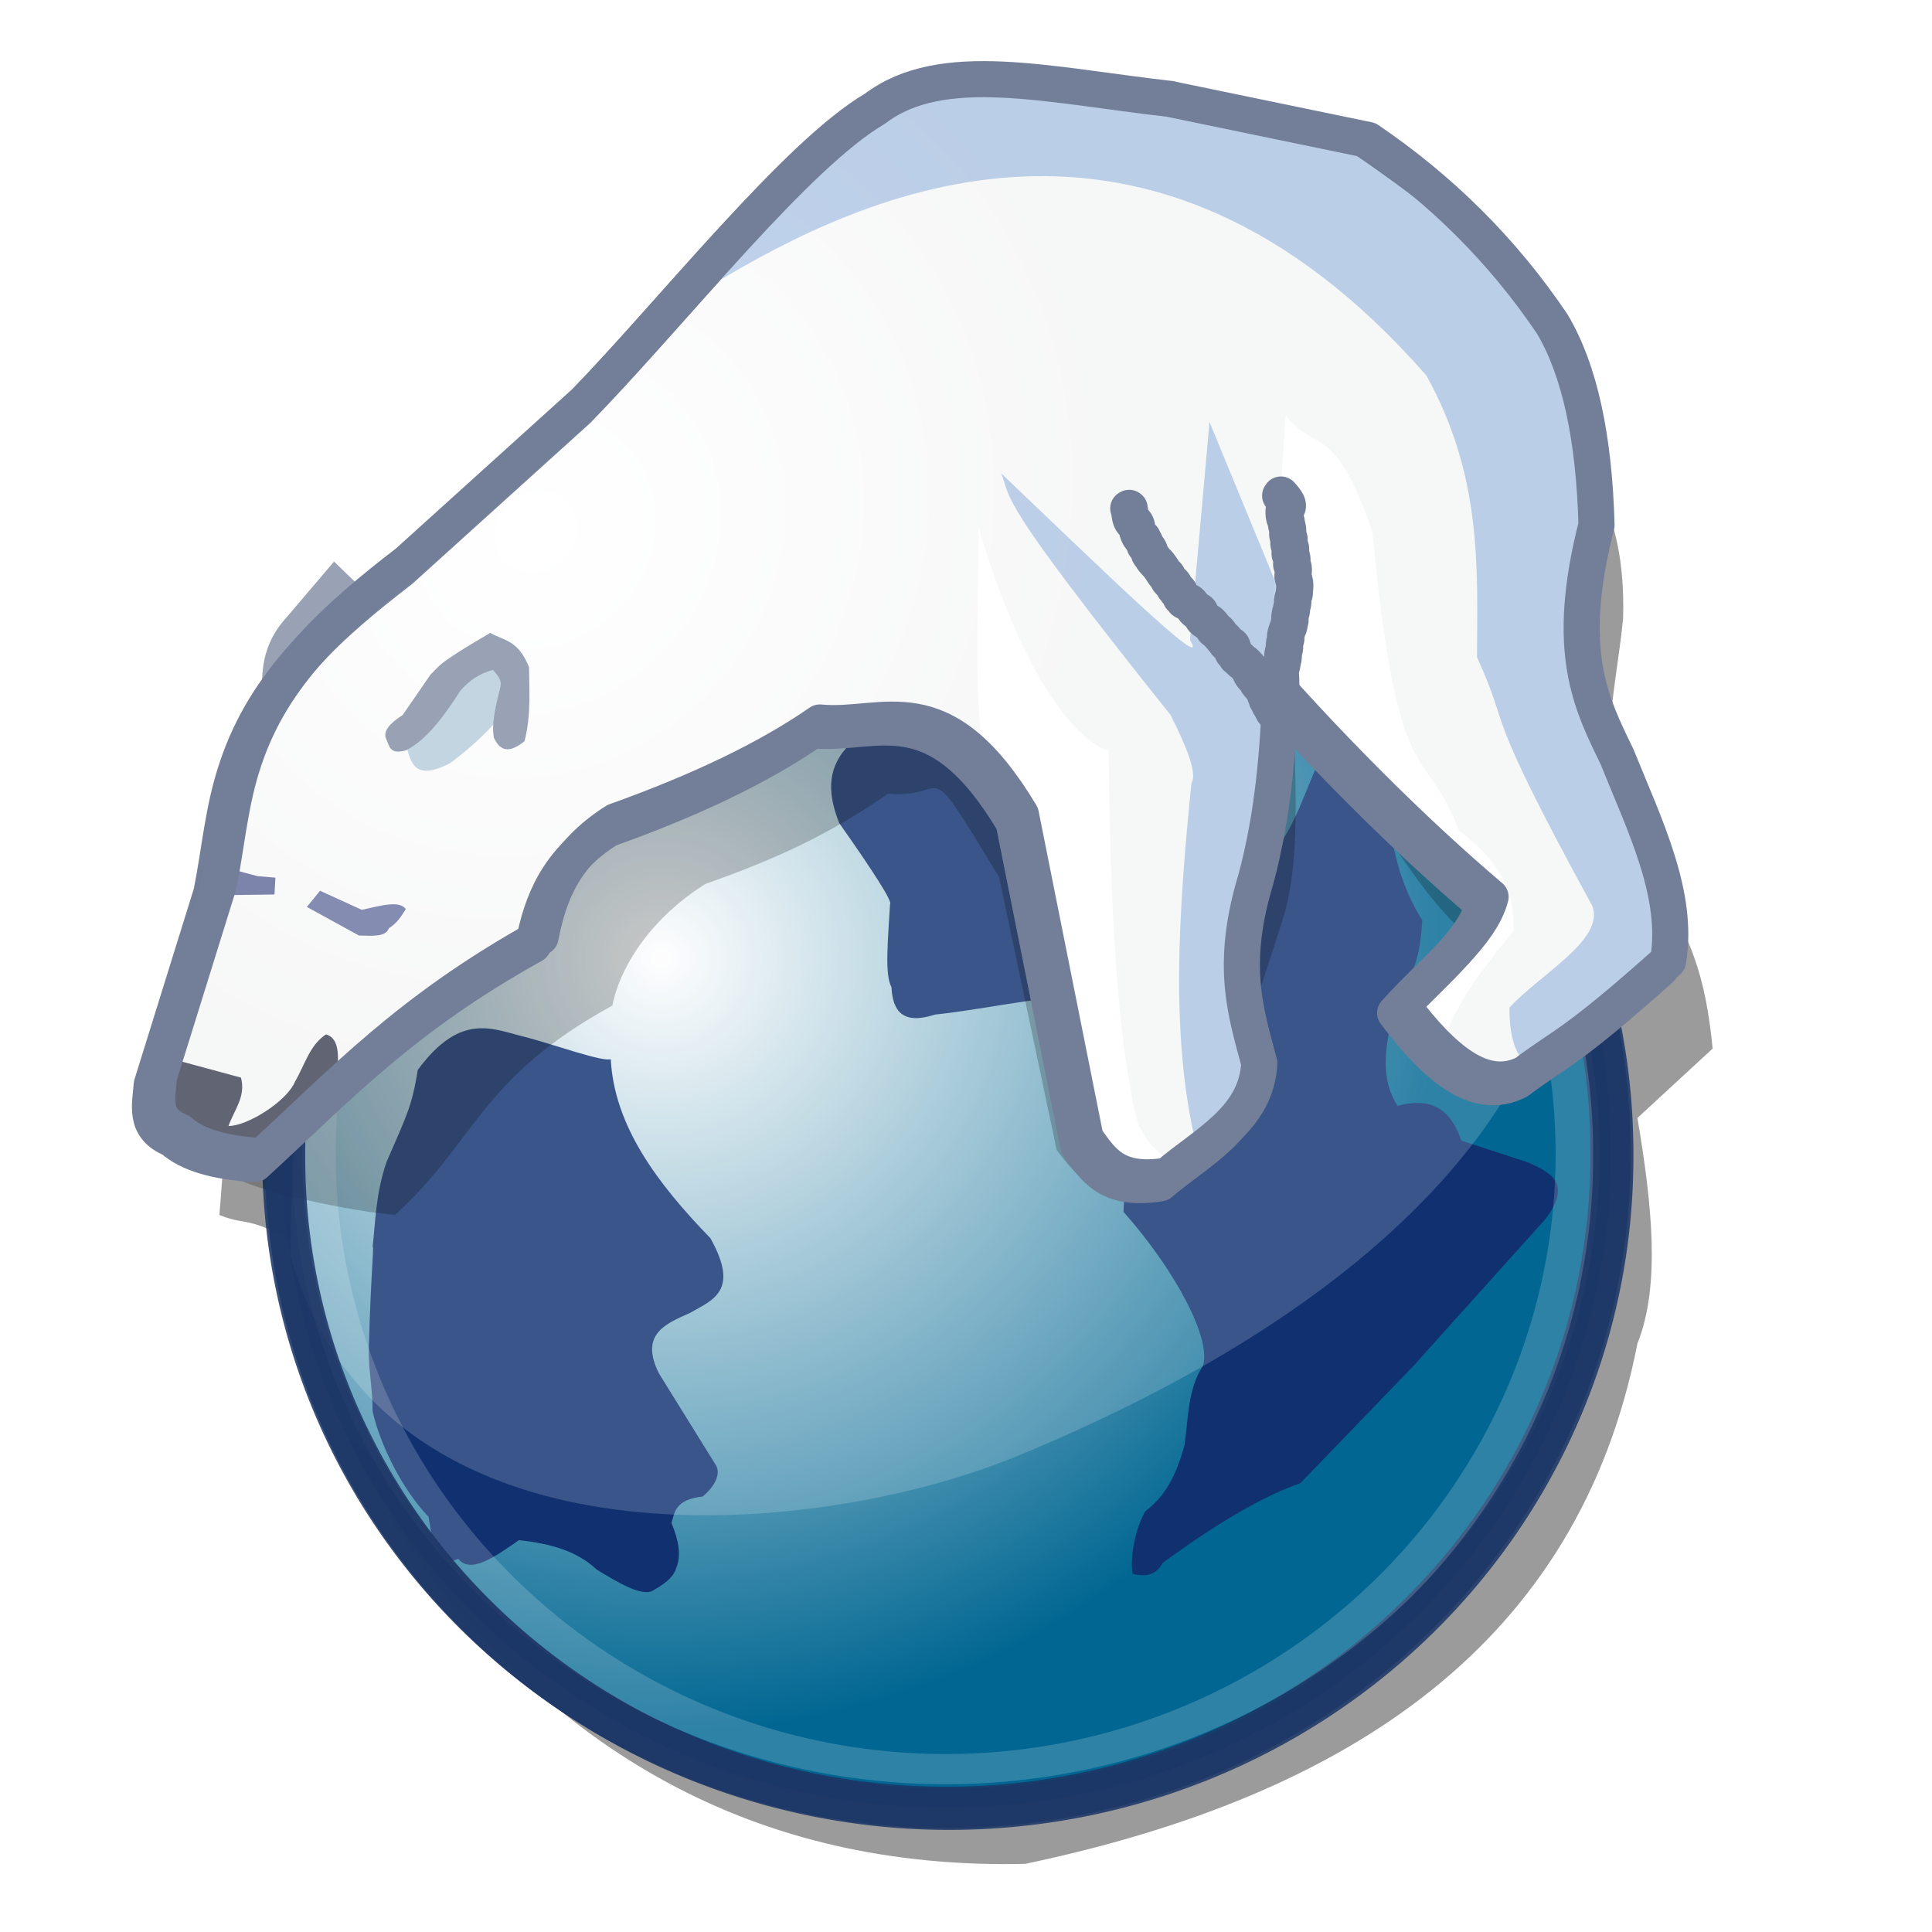 <svg xmlns="http://www.w3.org/2000/svg" xmlns:xlink="http://www.w3.org/1999/xlink" viewBox="0 -15 535 535"><defs><linearGradient id="b"><stop offset="0" stop-color="#fff"/><stop offset="1" stop-color="#00140f"/></linearGradient><linearGradient id="a"><stop offset="0" stop-color="#fefefe"/><stop offset="1" stop-color="#016792"/></linearGradient><radialGradient id="d" cx="347.918" cy="287.936" r="160.156" fx="347.918" fy="287.936" xlink:href="#a" gradientUnits="userSpaceOnUse" gradientTransform="matrix(.345 1.048 -1.085 .34 540.447 -172.144)"/><radialGradient id="e" cx="-304.585" cy="117.192" r="210.5" fx="-304.585" fy="117.192" xlink:href="#b" gradientUnits="userSpaceOnUse" gradientTransform="matrix(.48 .545 -.6 .528 364.948 236.353)"/><filter id="f" color-interpolation-filters="sRGB"><feGaussianBlur stdDeviation="6.837"/></filter><filter id="c" color-interpolation-filters="sRGB"><feGaussianBlur stdDeviation="11.164"/></filter></defs><path fill-opacity=".392" d="M60.756 321.48c1.625-18.533 1.183-34.063 12.89-67.25 5.685-24.12 9.02-48.49 37.68-70.135 43.055-33.7 83.47-75.068 123.948-116.25 12.894-15.636 25.567-31.45 69.41-22.097 20.946.66 45.166 6.076 71.394 14.41 28.116.668 43.287 23.913 58.503 47.077 12.68 16.333 15.34 32.665 14.88 48.998-2.02 21.058-8.35 40.445 1.99 66.29 17.42 17.615 21.03 35.228 22.81 52.842l-20.83 19.215c3.99 23.715 6.46 46.327 0 62.448-16.2 82.913-79.44 125.137-169.56 144.11-74.38 1.658-131.86-30.805-174.51-93.19-13.54-37.786-11.72-49.98-16.85-73.017-25.87-15.07-22.26-9.73-31.73-13.45z" filter="url(#c)"/><path fill="url(#d)" stroke="#1c3666" stroke-opacity=".871" stroke-width="9.421" d="M570.297 334.772a155.446 148.515 0 1 1-310.89 0 155.446 148.515 0 1 1 310.89 0z" transform="matrix(1.183 0 0 1.215 -228.69 -102.34)" stroke-linecap="round" stroke-linejoin="round"/><path fill="#103070" d="M126.9 416.65c3.363 4.25 10.082-.448 16.81-5.173 8.082.936 15.75 2.7 21.553 8.19 5.75 3.454 11.573 7.053 15.086 6.034 3.09-1.75 6.05-3.58 6.89-6.46 1.5-3.52.64-7.83-1.3-12.5.93-3.09 1.04-6.45 8.62-7.33 1.54-1.19 5.92-5.56 3.45-9.05l-15.52-25c-5.44-10.89 1.75-13.75 8.62-16.81 6.18-3.57 13.84-6.01 5.6-20.69-14.69-15.15-26.58-31-27.59-49.57-2.02.86-15.15-3.83-23.28-6.03-8.91-2.02-17.98-7.54-30.17 9.05-1.55 9.99-3.21 12.95-8.62 25.43-3 8.76-3.03 16.03-3.88 23.71.54-1.67-.51 7.44-1.05 28.44-.13 4.84 1.14 11.37 1.04 16.83 2.08 9.53 8.53 22.1 15.51 29.31l.86 5.18c2.02 2.86 2.19 8.8 7.33 6.47zm265.332-54.336l35.743-39.76c7.49-10.118 1.265-12.852-4.82-15.662l-18.473-6.024c-2.617-7.577-7.253-12.462-17.67-9.64-5.907-9.126-2.505-20.114 0-30.923 3.154-3.898 6.23-8.054 6.826-20.482-5.572-8.872-8.002-18.373-9.237-28.112l-.4-23.29c-8.78-2.53-14.98-1.36-17.67 4.82-5.08 9.78-7.58 21.27-15.26 29.32l-26.91-5.22c.42-39.54-3.08-70-21.68-65.46-2.61 8.74-40.02-4.67-51.7 2.64-14.16 15.43-13.71 26.14-16.57 37.53-5.76 6.45-4.89 13.57-2.01 20.89 9.65 13.7 14.87 21.86 14.06 22.49-.5 9.12-1.58 19.57.4 22.89.31 6.63 3.07 10.55 12.05 7.63 15.14-1.55 36.95-6.81 44.98-4.41 2.59 17 15.86 33.18 7.63 51.01l-.4 8.03c14.68 16.59 24.39 35.38 21.99 42.64-4.33 6.68-3.98 14.54-5.12 22.02-2.83 10.33-6.31 14.69-10.87 18.3-2.75 4.88-4.24 12.37-3.51 17.25 3.57.94 6.54.39 8.36-3.01 16.44-12.02 28.68-18.78 38.15-22.09l32.13-33.33z"/><path fill="#fff" fill-opacity=".176" d="M433.4 246.624c-9.472 52.844-59.403 103.627-152.02 141.696-55.827 22.947-175.282 34.42-200.92-55.42.06-101.87 39.08-180.31 167.646-204.903 88.4-1.3 149.177 39.758 185.294 118.627z"/><path fill="none" stroke="#fff" stroke-opacity=".176" stroke-width="6.965" d="M-133.962 226.623a100 141.98 0 1 1-200 0 100 141.98 0 1 1 200 0z" transform="matrix(1.75 0 0 1.2 671.296 32.575)"/><path fill-opacity=".216" d="M339.205 28.25l54.75 11.18c19.968 13.413 25.106 31.018 38.972 51.315 7.636 12.637 2.61 25.148 3.27 48.973-8.988 34.68 5.52 52.795 12.665 67.358 7.71 18.862 9.3 24.866 6.16 42.904-26.234 23.098-17.312 20.355-28.647 28.747-11.327 5.68-17.655-3.766-28.982-18.635 8.62-9.344 8.786-3.458 11.44-13.644-20.757-17.397-32.74-47.265-50.21-66.284-.693 16.3 2.062 39.5-2.82 57.454-7.294 23.705-13.856 37.9-10.18 51.61-.802 15.31-16.386 18-26.94 26.894-14.552 2.34-21.663-6.695-26.076-12.692l-15.935-75.515c-21.814-35.973-12.913-21.43-30.693-23.157-14.44 9.884-27.49 16.858-50.64 25.02-14.38 8.983-23.46 22.144-25.77 33.68-36.88 20.187-37.79 37.73-60.15 57.917-10.63-.584-40.39-6.782-44.91-10.808-7.93-3.182-6.09-9.253-5.67-14.908l16.52-52.41c2.34-11.42 3.14-22.84 7.08-34.25 8.03-23.92 26.11-39.45 45.31-54.04l49.08-43.8c25.2-25.58 58.47-67.53 80.42-80.28 18.56-13.92 48.12-6.38 81.94-2.65z"/><path fill="#99a2b5" d="M72.5 179.25c.034-7.718-.53-15.386 7.25-23.75l12.75-15 7.75 7.5-27.75 31.25z"/><path fill="none" stroke="#1c3666" stroke-opacity=".871" stroke-width="9.421" d="M570.297 334.772a155.446 148.515 0 1 1-310.89 0 155.446 148.515 0 1 1 310.89 0z" transform="matrix(1.183 0 0 1.215 -227.926 -101.838)" stroke-linecap="round" stroke-linejoin="round"/><path fill="#fff" stroke="#737f98" stroke-width="10" d="M322.164 14.563l54.717 11.32c19.96 13.58 37.09 30.393 50.95 50.944 7.63 12.795 11.61 31.537 12.27 55.66-8.98 35.115-1.48 49.405 5.66 64.15 7.71 19.1 17.29 38.34 14.15 56.605-26.21 23.387-28.29 22.635-39.62 31.132-11.32 5.75-22.64-3.813-33.96-18.868 8.62-9.46 21.78-19.702 24.43-30.015-20.74-17.61-40.71-37.73-58.18-56.98-.69 16.51-1.93 33.92-6.81 52.1-7.29 24-2.73 37.07.95 50.95-.8 15.51-14.92 22.13-25.47 31.13-14.54 2.37-18.23-4.3-22.64-10.37l-17.93-89.62c-21.8-36.42-37.89-23.72-55.66-25.47-14.42 10.01-33.46 19.1-56.6 27.36-14.36 9.1-18.44 20.4-20.75 32.08-36.86 20.44-54.75 40.23-77.1 60.67-10.62-.59-18.37-2.81-22.89-6.89-7.92-3.22-6.09-9.37-5.66-15.09l16.51-53.06c2.34-11.56 3.14-23.12 7.07-34.68 8.03-24.22 26.1-39.94 45.29-54.72l49.06-44.34c25.18-25.9 58.44-68.37 80.37-81.28 18.55-14.09 48.1-6.46 81.89-2.68z" stroke-linecap="round" stroke-linejoin="round"/><path fill="#c2d4ee" d="M197 64c42.79-25.97 121.254-62.665 198 25 15.357 27.782 14.15 52.803 14 78 10.04 21.957.433 11.166 32 69 3.217 9.333-14.382 18.667-23 28-.043 9.376 2.082 16.585 10 18l33-29v-20l-26-60 3-40c7.378-11.173-1.89-32.333-7-51-8.295-13.873-17.395-28.08-57-55-19.574-8.3-63.05-13.183-100-19-28.63.888-53.69 23.2-77 56zm134.462 239c-7.538-30.525-5.113-65.578-1.538-101.154 1.72-2.638-1.386-10.104-5.77-18.846-49.198-61.578-43.795-59.26-46.922-66.923 26.033 24.763 58.557 56.608 52.308 46.154l5.385-60.38 23.462 56.93c-6.032 17.68-9.48 42.58-10.385 74.62-8.814 21.42-5.97 30.13-3.846 39.62l4.23 19.23-16.92 10.77z"/><path fill="url(#e)" d="M271 131c9.715 33.635 23.564 57.39 36 62 .47 42.686 2.202 78.96 8 103 4.15 8.062 9.19 12.577 16 10l13-21 7-110 5-75c8 10.667 13.103 1.05 24 32 7.14 74.72 14.495 57.934 24 83 12.594 9.333 15.68 18.667 15 28-12.908 15.348-17.686 24.598-20 32l16 6 45-29-4-36-19-44 2-47-4-40-54-62L252 8l-93 86-49 47-46 53-25 96 31 16 61-54 16-7 17-35c17.977-3.93 37.357-12.07 58-24 15.696-1.883 28.822-14.045 52 14-4.9-15.2-3.087-43.827-3-69z" opacity=".191" filter="url(#f)"/><path fill="#c2d5e0" d="M124.75 196.25s11.25-8 17-17.25l-6-12-23.5 23.25c1.32 5.456 2.123 11.54 12.5 6z"/><path fill="#99a2b5" d="M107 189.75c-1.146-2.25.998-4.5 4.5-6.75l7.75-11.25c2.664-2.348.754-2.3 16.5-11.5 3.694 2.175 7.67 1.81 10.75 9.5.04 6.68.6 13.19-1.25 20.5-3.388 2.715-6.438 3.576-8.5-1-.35-2.252-.52-4.95 1.75-13.75.678-2.115-.743-3.53-2-5-4.16 1.144-6.83 3.28-9 5.75-4.503 6.99-9.18 13.457-15 16.5-4.65 1.348-4.655-1.177-5.5-3z"/><path fill="#858cb1" d="M84.987 236.147l14.4 7.91c3.535.085 7.388.49 8.317-2.028 2.283-1.4 3.428-3.36 4.665-5.28-1.8-2.57-7.27-.85-12.17.2l-11.57-5.28-3.65 4.46z"/><path fill="#7c84ab" d="M63.77 225.6l7.55 2.027 4.946.406-.26 4.665-15.358.203 3.124-7.3z"/><path fill="#616472" d="M47.26 278.133l19.472 5.274c1.414 5.317-1.95 9.04-3.448 13.387 4.916.14 16.158-6.707 18.458-12.373 2.633-4.48 3.953-9.94 8.52-12.98 2.227.62 3.708 2.73 3.244 8.73-7.096 12.73-15.55 17.31-23.326 25.97L43 297.61l4.26-19.47z"/><path fill="none" stroke="#737f98" stroke-width="10" d="M324.164 12.44l54.717 11.32c19.96 13.58 37.09 30.392 50.95 50.943 7.63 12.795 11.61 31.537 12.27 55.66-8.98 35.115-1.48 49.405 5.66 64.15 7.71 19.1 17.29 38.34 14.15 56.605-26.21 23.387-28.29 22.635-39.62 31.132-11.32 5.75-22.64-3.813-33.96-18.868 8.62-9.46 21.78-19.702 24.43-30.015-20.74-17.614-40.71-37.732-58.18-56.988-.69 16.5-1.93 33.92-6.81 52.09-7.29 24-2.73 37.06.95 50.94-.8 15.5-14.92 22.12-25.47 31.13-14.54 2.37-18.23-4.31-22.64-10.38l-17.92-89.62c-21.8-36.43-37.89-23.73-55.66-25.47-14.42 10-33.46 19.09-56.6 27.35-14.36 9.09-18.44 20.39-20.75 32.07-36.86 20.44-54.75 40.22-77.1 60.66-10.62-.59-18.37-2.82-22.89-6.9-7.92-3.22-6.09-9.37-5.66-15.1l16.51-53.06c2.33-11.56 3.13-23.12 7.07-34.68 8.03-24.22 26.1-39.94 45.28-54.72l49.06-44.34c25.19-25.9 58.44-68.38 80.38-81.28C260.85 1 290.4 8.63 324.19 12.41z" stroke-linecap="round" stroke-linejoin="round"/><path fill="#fff" stroke="#737f98" stroke-width="10" d="M354.705 121.943c.535.59 2.056 2.223 1.943 3.222-.07.627-.507.344-.836.526-.077.05-.074.16-.112.24.005.72-.012 1.49.16 2.19.053.23.17.43.24.65.264.8.2.64.294 1.48.214.61.33 1.23.343 1.88.005.27-.043.53-.02.8.03.32.187.69.3.98.25.51-.037 1.05.023 1.57.02.19.283.84.35 1.02.376.58-.113 1.32.01 1.89.026.12.115.2.172.3.402.65.37 1.41.288 2.14-.015.13-.072.26-.05.39.013.09.097.15.146.23.565.91.255 2.03.215 3.03.16.72.43 1.43.5 2.17.07.69-.04 1.4-.09 2.08-.01.21.01.41-.02.61-.04.23-.13.45-.2.67-.06.23-.13.46-.18.69-.34 1.91.12-.27-.07 1.34-.02.23-.1.44-.15.66l-.14.69c-.02.25-.02.5-.07.75-.26 1.34-.14-.01-.35 1.26-.08.52-.05.89-.03 1.41-.2.57-.2 1.2-.38 1.77l-.21.44c-.15.4-.25.81-.39 1.21-.31.59-.12 1.03-.17 1.59-.03.4-.21.77-.28 1.17-.04.24-.05.48-.08.72 0 .27.02.54-.01.81-.02.22-.27 1.07-.32 1.31-.26 1.45.11-.18-.06 1.39-.02.23-.1.44-.16.66-.44 1.79.12-.6-.22 1.29l-.35 1.41c-.08.48-.04.77-.03 1.26.1 1.22.11 2.44.1 3.66h-.38c.01-1.22 0-2.43-.1-3.65-.01-.56-.05-.81.05-1.36l.34-1.36c.36-1.93-.19.39.24-1.34.05-.18.13-.37.15-.56.18-1.65-.19.07.08-1.48.08-.41.27-.8.31-1.21.03-.28.01-.56.01-.84.03-.25.05-.51.09-.77.06-.35.25-.68.28-1.04.02-.19-.04-.38-.04-.58.01-.47.1-.69.23-1.17.15-.41.26-.84.42-1.25l.18-.33c.17-.54.17-1.15.38-1.69-.01-.59-.05-.93.05-1.51.35-2.07-.03.76.35-1.2.05-.26.06-.53.08-.79l.15-.7c.05-.18.12-.37.14-.56.18-1.65-.27.51.08-1.43l.37-1.28c.04-.2.02-.41.03-.62.04-.65.15-1.33.09-1.98-.07-.76-.37-1.49-.5-2.24.04-.94.35-2-.18-2.85-.06-.14-.16-.28-.18-.44-.02-.12.04-.25.05-.37.08-.66.12-1.34-.25-1.93-.07-.16-.17-.32-.21-.49-.11-.56.34-1.17.02-1.72-.12-.33-.34-.84-.37-1.18-.05-.476.21-.95 0-1.41-.14-.38-.28-.71-.32-1.13-.03-.25.02-.503.02-.76-.01-.64-.14-1.25-.34-1.86-.08-.8-.02-.61-.27-1.39-.09-.25-.21-.48-.27-.73-.19-.8-.2-1.67-.08-2.47.13-.13.22-.3.37-.39.15-.09.5.12.51-.05.07-1.05-1.35-2.49-1.9-3.12l.33-.19zm-42.014 3.69c.46 1.088.25 2.49.95 3.493.27.38.32.215.65.5.11.087.18.204.27.306.08.193.19.378.25.578.06.204.07.42.12.627.18.767.48 1.635.93 2.284.11.16.28.26.42.38.55.47-.09-.16.31.72.04.08.15.1.22.15.1.17.24.33.31.51.44 1.25-.18.39.5 1.18.4.36.73.79.82 1.33.03.17-.04.36.01.52.05.13.18.19.27.29l.3.36c.35.55.69 1.11 1.14 1.59l.58.57c.33.37.6.79.9 1.19.41.62.76 1.28 1.28 1.81.11.11.26.17.35.3.17.26.24.59.39.86.33.71 1.14 1.01 1.53 1.69.73 1.28-.19.28.6 1.05l.3.5c.13.06.3.08.4.19.36.4.12.45.33.8l.19.21c.09.18.14.38.2.57.13.1.28.18.39.3.16.16.23.39.4.54.3.29.81.35 1.15.51.51.23.5.31.84.7.46.47.84 1.33 1.39 1.7.6.39.67-.16 1.08.65.14.64-.01.18.48.92.14.21.24.45.4.65.46.56 1.15.78 1.73 1.18.26.27.76.77.96 1.1.18.28.13.5.37.69.19.14.4.24.6.37.15.13.32.23.45.38.43.48.83 1.14 1.27 1.61.1.11.23.17.34.26l.4.45c.04.09.2.62.38.74l.41.16c.15.09.28.2.42.3.18.12.39.2.53.36.12.14.15.35.22.52.17.41-.06.86.23 1.22l.5.51c.97 1.27-.02.38 1.02 1.22.4.24.64.65 1 .93l.32.16c.36.29.83.8 1.11 1.15.7.46.69 1.37 1.12 2.03.09.13.23.22.35.34l.27.5c.49.19.81.67 1.02 1.14.08.16.07.36.16.51.08.14.23.22.34.34l.31.38c.4.29.95.63 1.15 1.11.05.1.3 1.38.32 1.43.07.22.19.42.28.64.86-.73 0 .74.28.81l-.03-.11c.1.15.22.28.3.44.22.39.28.64.42 1.06l.21.22c.085.148.125.31.196.46.118.248.465.88.565 1.07l-.34.18c-.33-.603-.58-1.27-1-1.803l-.17-.52c-.07-.18-.2-.33-.24-.52l.06-.19c-.08-.082-.23-.04-.33-.11-.24-.16.2-.9-.29-.82-.1-.24-.23-.47-.31-.72-.08-.25-.11-.52-.16-.78-.03-.16-.02-.34-.08-.5-.2-.47-.78-.8-1.15-1.09-.23-.29-.52-.54-.71-.86l-.11-.42c-.222-.503-.544-.9-1.034-1.16-.71-1.425.46.827-.626-.86-.41-.642-.38-1.502-1.06-1.942l-.71-.72-.29-.33-.41-.23c-.345-.27-.58-.67-.964-.9-1.21-1.01-.1.04-1.06-1.25-.17-.22-.42-.39-.58-.63-.27-.39-.11-.81-.23-1.23-.02-.1 0-.24-.07-.32-.57-.64-1.65-.64-1.812-1.61l-.35-.4c-.13-.11-.28-.2-.4-.33-.15-.15-.24-.34-.38-.5l-.43-.46-.4-.58c-.12-.13-.28-.23-.42-.35-.23-.15-.48-.26-.68-.44-.33-.29-.12-.28-.37-.69-.17-.275-.66-.78-.88-1.02-.63-.435-1.33-.68-1.835-1.29-.15-.19-.25-.42-.38-.63-.53-.835-.39-.4-.53-1.03.1-.23.09-.1-.31-.25-.227-.09-.48-.12-.68-.26-.56-.37-.94-1.24-1.405-1.712-.496-.62-.726-.514-1.44-.86-.825-.394-.38-.25-.91-.84-.15-.17-.335-.31-.503-.46-.29-.97.07.01-.39-.78a.978.978 0 0 1-.09-.29c-.03-.1.02-.23-.05-.304-1.18-1.28-.04.52-.79-.76-1.15-1.29.19.35-.61-1.07-.39-.706-1.25-1.016-1.57-1.758l-.19-.36c-.05-.13-.04-.29-.112-.407-.092-.14-.26-.22-.38-.34-.52-.54-.89-1.2-1.29-1.82-.29-.38-.54-.79-.86-1.15-.64-.72-1.31-1.27-1.74-2.18-.17-.206-.57-.656-.652-.89-.04-.124.03-.266.01-.4-.07-.5-.4-.876-.76-1.21-.81-1.09-.13-.004-.53-1.22-.34-1.06-.11.2-.57-.83-.29-.67.606.24-.194-.46-.16-.16-.36-.29-.49-.48-.72-1.03-.86-2.28-1.25-3.42-.276-.37-.695-.49-.96-.88-.708-1.057-.53-2.48-.98-3.62l.38-.05z" stroke-linecap="round" stroke-linejoin="round"/></svg>
